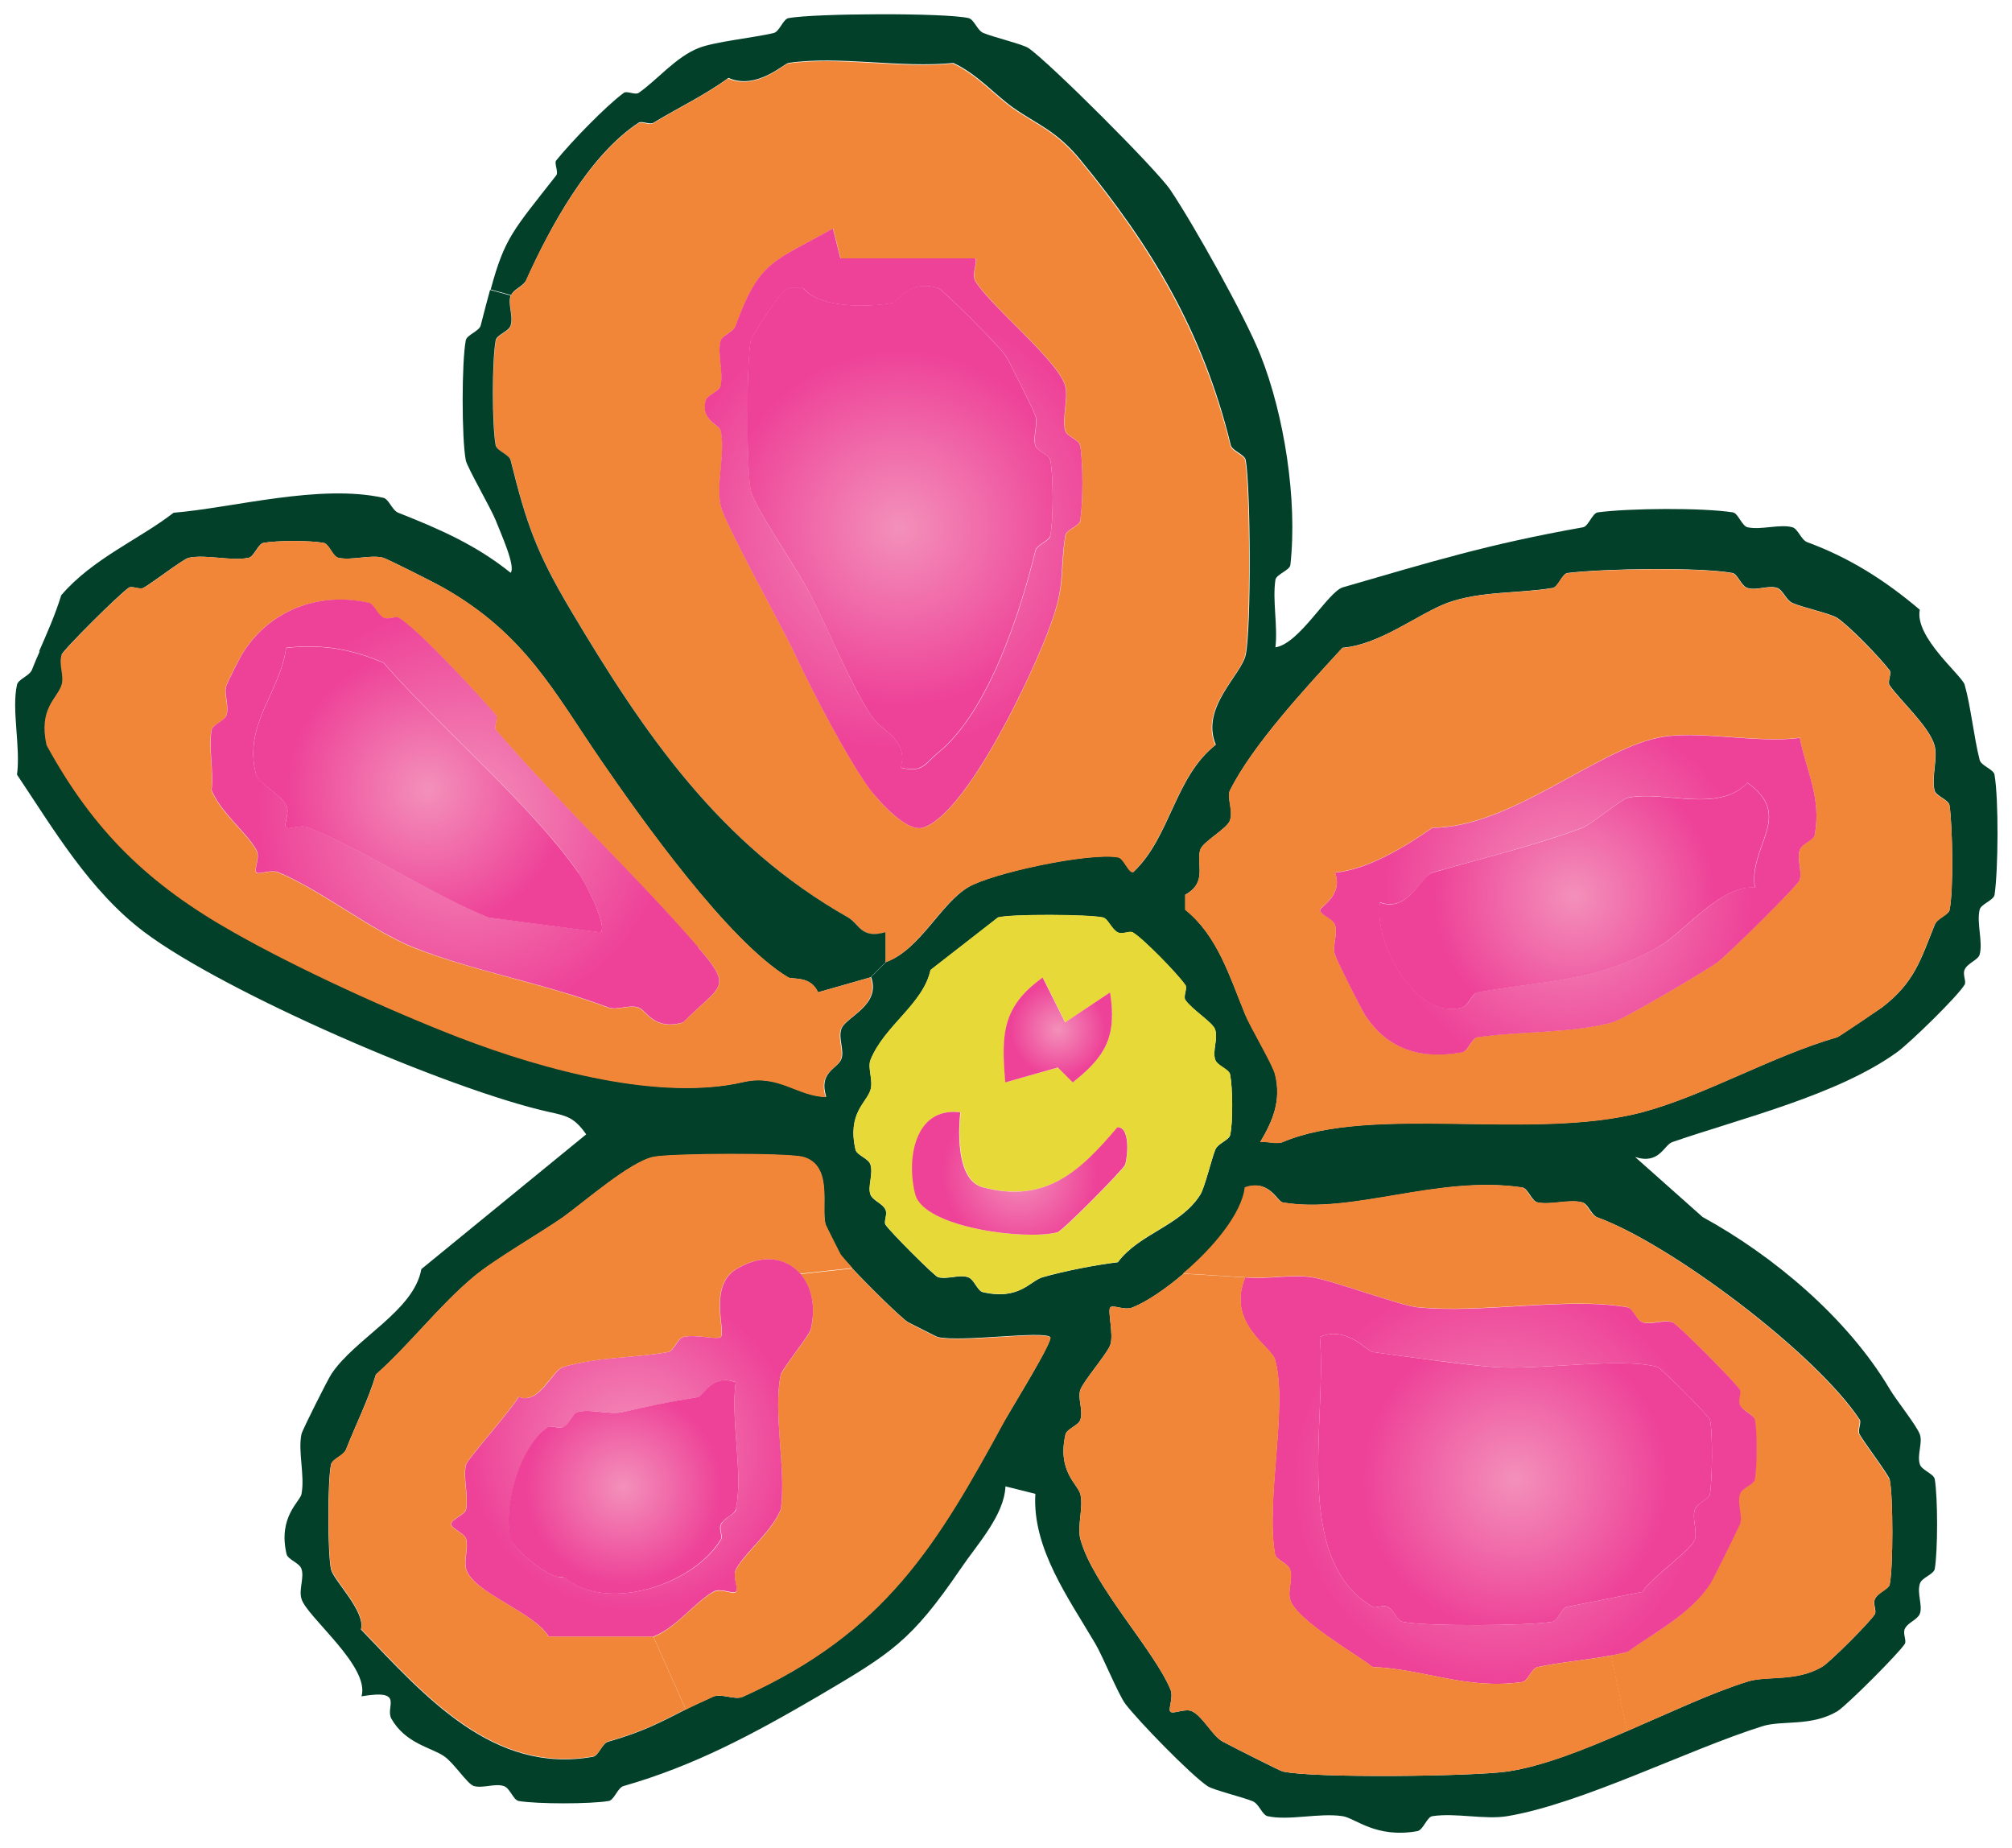 <?xml version="1.0" encoding="UTF-8"?><svg id="Layer_2" xmlns="http://www.w3.org/2000/svg" xmlns:xlink="http://www.w3.org/1999/xlink" viewBox="0 0 96.89 88.97"><defs><style>.cls-1{fill:url(#New_Gradient_Swatch_3-5);}.cls-2{fill:url(#New_Gradient_Swatch_3-6);}.cls-3{fill:url(#New_Gradient_Swatch_3-2);}.cls-4{fill:url(#New_Gradient_Swatch_3-4);}.cls-5{fill:url(#New_Gradient_Swatch_3-9);}.cls-6{fill:url(#New_Gradient_Swatch_3-8);}.cls-7{fill:url(#New_Gradient_Swatch_3-3);}.cls-8{fill:url(#New_Gradient_Swatch_3-7);}.cls-9{fill:#e7d937;}.cls-10{fill:#02402a;}.cls-11{fill:url(#New_Gradient_Swatch_3);}.cls-12{fill:#f28638;}.cls-13{fill:url(#New_Gradient_Swatch_3-11);}.cls-14{fill:url(#New_Gradient_Swatch_3-10);}.cls-15{fill:url(#New_Gradient_Swatch_3-12);}</style><radialGradient id="New_Gradient_Swatch_3" cx="75.52" cy="43.09" fx="75.52" fy="43.09" r="10.05" gradientUnits="userSpaceOnUse"><stop offset="0" stop-color="#f390ba"/><stop offset=".88" stop-color="#ee4298"/></radialGradient><radialGradient id="New_Gradient_Swatch_3-2" cx="72.16" cy="71.25" fx="72.16" fy="71.25" r="11.2" xlink:href="#New_Gradient_Swatch_3"/><radialGradient id="New_Gradient_Swatch_3-3" cx="75.8" cy="43.14" fx="75.8" fy="43.14" r="7.67" xlink:href="#New_Gradient_Swatch_3"/><radialGradient id="New_Gradient_Swatch_3-4" cx="72.96" cy="71.24" fx="72.96" fy="71.24" r="8.34" xlink:href="#New_Gradient_Swatch_3"/><radialGradient id="New_Gradient_Swatch_3-5" cx="49.11" cy="56.5" fx="49.11" fy="56.5" r="4.22" xlink:href="#New_Gradient_Swatch_3"/><radialGradient id="New_Gradient_Swatch_3-6" cx="50.95" cy="49.59" fx="50.95" fy="49.59" r="2.57" xlink:href="#New_Gradient_Swatch_3"/><radialGradient id="New_Gradient_Swatch_3-7" cx="43.03" cy="25.43" fx="43.03" fy="25.43" r="12.07" xlink:href="#New_Gradient_Swatch_3"/><radialGradient id="New_Gradient_Swatch_3-8" cx="43.34" cy="25.41" fx="43.34" fy="25.41" r="9.73" xlink:href="#New_Gradient_Swatch_3"/><radialGradient id="New_Gradient_Swatch_3-9" cx="30.43" cy="69.72" fx="30.43" fy="69.72" r="8.9" xlink:href="#New_Gradient_Swatch_3"/><radialGradient id="New_Gradient_Swatch_3-10" cx="30.02" cy="71.6" fx="30.02" fy="71.6" r="5.34" xlink:href="#New_Gradient_Swatch_3"/><radialGradient id="New_Gradient_Swatch_3-11" cx="22.38" cy="39.1" fx="22.38" fy="39.1" r="11.29" xlink:href="#New_Gradient_Swatch_3"/><radialGradient id="New_Gradient_Swatch_3-12" cx="20.59" cy="38.02" fx="20.59" fy="38.02" r="7.68" xlink:href="#New_Gradient_Swatch_3"/></defs><g id="Layer_1-2"><path class="cls-10" d="M96.05,37.32c.2,1.16.18,4.55,0,5.77-.05.27-.66.44-.72.72-.15.65.17,1.56,0,2.16-.08.26-.59.41-.72.72-.11.23.09.56,0,.72-.33.56-2.63,2.8-3.25,3.25-2.86,2.07-7.52,3.19-10.82,4.33-.42.14-.62,1.1-1.8.72l3.25,2.89c3.38,1.85,6.97,4.84,9.02,8.3.32.54,1.26,1.7,1.44,2.16.15.41-.14.98,0,1.44.08.29.66.45.72.72.15.89.15,3.44,0,4.33-.06.27-.65.42-.72.72-.14.47.15,1.05,0,1.44-.12.29-.59.42-.72.72-.11.21.09.56,0,.72-.27.44-2.81,2.98-3.25,3.25-1.26.75-2.68.42-3.61.72-3.52,1.1-8.69,3.73-12.28,4.33-1.1.18-2.48-.17-3.61,0-.26.03-.44.66-.72.72-2.01.36-2.99-.63-3.61-.72-1.11-.17-2.59.23-3.61,0-.26-.06-.41-.6-.72-.72-.48-.2-1.86-.53-2.16-.72-.8-.53-3.34-3.14-3.97-3.97-.35-.48-1.08-2.28-1.44-2.89-1.28-2.18-3.05-4.6-2.89-7.22l-1.44-.36c-.06,1.4-1.37,2.8-2.16,3.97-2.39,3.5-3.34,4.06-6.85,6.13-3.19,1.86-5.97,3.35-9.38,4.33-.29.08-.45.68-.72.72-.89.15-3.44.15-4.33,0-.27-.05-.42-.63-.72-.72-.42-.14-.99.12-1.44,0-.33-.11-.95-1.11-1.44-1.44-.59-.41-1.85-.6-2.53-1.8-.32-.57.68-1.44-1.44-1.08.42-1.44-2.63-3.82-2.89-4.69-.14-.45.14-1.02,0-1.44-.09-.3-.66-.45-.72-.72-.42-1.8.66-2.53.72-2.89.17-.89-.18-2.06,0-2.89.03-.17,1.26-2.62,1.44-2.89,1.13-1.71,3.98-3.04,4.33-5.05l7.94-6.49c-.57-.81-.92-.89-1.8-1.08-4.8-1.07-15.6-5.74-19.48-8.66-2.62-1.97-4.37-4.95-6.13-7.58.18-1.34-.27-3.13,0-4.33.06-.27.6-.42.72-.72s.24-.6.38-.9l1.07.18c-.14.45.14,1.01,0,1.44-.23.68-1.11,1.11-.72,2.89,2.27,4.15,4.92,6.7,9.02,9.02,3.05,1.73,7.43,3.73,10.82,5.05,4.21,1.62,9.74,3.08,13.71,2.16,1.7-.39,2.57.68,3.97.72-.38-1.19.54-1.35.72-1.8.17-.39-.14-.98,0-1.44.17-.6,1.94-1.13,1.44-2.53l.72-.72c1.64-.59,2.62-2.81,3.97-3.61,1.1-.66,5.76-1.68,7.22-1.44.29.05.48.72.72.72,1.8-1.7,1.98-4.57,3.97-6.13-.75-1.8,1.23-3.35,1.44-4.33.27-1.26.24-8.03,0-9.38-.05-.27-.65-.44-.72-.72-1.35-5.52-3.86-9.62-7.22-13.71-1.17-1.44-2.13-1.74-3.25-2.53-.89-.63-1.73-1.62-2.89-2.16-2.51.26-5.53-.36-7.94,0-.21.03-1.55,1.32-2.89.72-1.13.83-2.41,1.43-3.61,2.16-.18.11-.56-.11-.72,0-2.41,1.59-4.27,5.05-5.41,7.58-.14.3-.62.44-.72.72l-.99-.27c.68-2.51,1.08-2.84,3.16-5.5.12-.15-.12-.59,0-.72.72-.89,2.36-2.59,3.25-3.25.15-.11.56.12.72,0,.89-.62,1.79-1.73,2.89-2.16.75-.3,2.69-.5,3.61-.72.29-.08.45-.68.72-.72,1.28-.23,7.5-.26,8.66,0,.27.06.42.6.72.72.48.2,1.86.53,2.16.72.95.63,6.24,5.91,6.85,6.85,1.11,1.65,3.59,6.07,4.33,7.94,1.14,2.86,1.79,6.97,1.44,10.1-.02.26-.68.45-.72.72-.15.99.12,2.21,0,3.25,1.17-.18,2.53-2.68,3.25-2.89,4.22-1.22,6.94-2.07,11.56-2.89.27-.05.45-.69.72-.72,1.52-.2,4.99-.23,6.49,0,.26.03.44.66.72.72.65.14,1.56-.17,2.16,0,.27.08.42.62.72.72,2.01.74,3.74,1.83,5.41,3.25-.26,1.32,2.01,3.14,2.16,3.61.29,1.01.45,2.56.72,3.61.06.29.66.45.72.72ZM93.88,43.82c.2-.9.15-4.03,0-5.05-.05-.27-.66-.44-.72-.72-.15-.66.17-1.56,0-2.16-.26-.92-1.65-2.15-2.16-2.89-.12-.17.11-.57,0-.72-.45-.6-1.95-2.15-2.53-2.53-.32-.21-1.71-.51-2.16-.72-.3-.14-.45-.62-.72-.72-.41-.15-.99.14-1.44,0-.3-.09-.47-.68-.72-.72-1.56-.29-6.27-.21-7.94,0-.27.03-.45.68-.72.72-1.58.27-3.49.14-5.07.72-1.41.53-3.23,2.01-5.05,2.16-1.82,1.98-4.31,4.67-5.41,6.85-.17.35.15.96,0,1.44-.11.41-1.32,1.04-1.44,1.44-.2.71.36,1.56-.72,2.16v.72c1.56,1.26,2.13,3.22,2.89,5.05.26.62,1.34,2.42,1.44,2.89.3,1.25-.11,2.22-.72,3.25.35-.05.78.12,1.08,0,4.3-1.83,12.04-.05,17.33-1.44,3.01-.81,6.25-2.71,9.38-3.61.12-.05,2.01-1.34,2.16-1.44,1.55-1.19,1.85-2.28,2.53-3.97.12-.32.66-.47.72-.72ZM91,76.29c.17-.77.17-4.27,0-5.05-.06-.24-1.17-1.7-1.44-2.16-.12-.2.09-.57,0-.72-2.13-3.22-9.11-8.46-12.63-9.74-.3-.11-.45-.65-.72-.72-.62-.17-1.52.14-2.16,0-.29-.06-.47-.69-.74-.72-4.09-.6-8.18,1.31-11.54.72-.27-.06-.65-1.13-1.8-.72-.14,1.26-1.52,2.92-2.98,4.15-.87.75-1.77,1.35-2.44,1.62-.39.17-.95-.14-1.08,0-.15.15.17,1.29,0,1.8-.12.39-1.28,1.73-1.44,2.16-.15.41.14.98,0,1.44-.08.29-.65.44-.72.72-.41,1.79.6,2.39.72,2.89.15.63-.17,1.55,0,2.16.6,2.21,3.53,5.31,4.33,7.22.17.39-.12.95,0,1.08.14.14.75-.2,1.08,0,.51.27.95,1.17,1.44,1.44.51.27,2.74,1.4,2.89,1.44,1.5.33,9.12.24,10.82,0,1.73-.26,3.74-1.07,5.77-1.95,2.03-.87,4.04-1.83,5.79-2.38.93-.3,2.34.03,3.61-.72.39-.24,2.28-2.13,2.53-2.53.09-.17-.11-.5,0-.72.14-.32.66-.47.72-.72ZM59.24,54.64c.14-.59.12-2.27,0-2.89-.05-.27-.62-.42-.72-.72-.14-.44.14-.99,0-1.44-.09-.35-1.1-.95-1.44-1.44-.11-.18.12-.57,0-.72-.38-.54-2.03-2.24-2.53-2.53-.15-.09-.5.11-.72,0-.3-.15-.47-.66-.72-.72-.69-.15-4.43-.17-5.05,0l-3.25,2.53c-.35,1.64-2.22,2.68-2.89,4.33-.15.39.14.98,0,1.44-.18.62-1.13,1.11-.72,2.89.08.27.65.42.72.72.14.47-.15,1.05,0,1.44.12.29.59.42.72.72.11.23-.09.56,0,.72.21.33,2.36,2.48,2.53,2.53.45.12,1.02-.14,1.44,0,.3.09.45.66.72.72,1.77.41,2.28-.56,2.89-.72,1.04-.3,2.53-.59,3.61-.72,1.05-1.4,3.02-1.74,3.97-3.25.21-.33.53-1.67.72-2.16.12-.32.68-.47.72-.72ZM48.41,68.35c.35-.62,2.34-3.83,2.16-3.97-.36-.32-4.25.26-5.41,0-.08-.02-1.29-.65-1.44-.72-.33-.21-1.83-1.68-2.69-2.6-.27-.3-.48-.54-.56-.65-.08-.14-.69-1.37-.72-1.44-.23-.84.38-2.84-1.08-3.25-.72-.2-6.37-.18-7.22,0-1.13.24-3.34,2.18-4.33,2.89-1.1.77-3.35,2.06-4.33,2.89-1.65,1.38-3.07,3.25-4.69,4.69-.38,1.25-.96,2.39-1.44,3.61-.12.3-.66.45-.72.72-.17.78-.17,4.25,0,5.05.12.53,1.68,2.03,1.44,2.89,3.08,3.22,6.37,6.99,11.18,6.13.27-.05.44-.65.72-.72,1.74-.5,2.57-.96,3.73-1.55.39-.2.83-.39,1.32-.62.41-.18,1.05.18,1.44,0,6.85-3.1,9.35-7.32,12.63-13.35Z"/><path class="cls-12" d="M93.88,38.77c.15,1.02.2,4.15,0,5.05-.06.26-.6.41-.72.72-.68,1.68-.98,2.78-2.53,3.97-.15.11-2.04,1.4-2.16,1.44-3.13.9-6.37,2.8-9.38,3.61-5.29,1.4-13.03-.39-17.33,1.44-.3.12-.74-.05-1.08,0,.62-1.02,1.02-2,.72-3.25-.11-.47-1.19-2.27-1.44-2.89-.75-1.83-1.32-3.79-2.89-5.05v-.72c1.08-.6.53-1.46.72-2.16.12-.41,1.34-1.04,1.44-1.44.15-.48-.17-1.1,0-1.44,1.1-2.18,3.59-4.87,5.41-6.85,1.82-.15,3.64-1.64,5.05-2.16,1.58-.59,3.49-.45,5.07-.72.27-.05.45-.69.72-.72,1.67-.21,6.37-.29,7.94,0,.26.05.42.63.72.72.45.14,1.04-.15,1.44,0,.27.11.42.59.72.72.45.21,1.85.51,2.16.72.57.38,2.07,1.92,2.53,2.53.11.15-.12.56,0,.72.51.74,1.91,1.97,2.16,2.89.17.6-.15,1.5,0,2.16.06.29.68.45.72.72ZM87.39,40.21c.33-1.82-.41-3.04-.72-4.69-2.06.29-4.98-.41-6.85,0-3.02.65-7.14,4.33-10.84,4.33-1.37.96-3.13,2.01-4.69,2.16.41,1.1-.72,1.65-.72,1.8,0,.24.65.42.72.72.14.47-.15,1.05,0,1.44.17.44,1.26,2.6,1.44,2.89,1.1,1.7,2.72,2.16,4.69,1.8.29-.06.47-.69.72-.72,2.04-.3,4.51-.18,6.51-.72.56-.15,4.54-2.51,5.05-2.89.56-.42,3.88-3.7,3.97-3.97.12-.45-.15-1.02,0-1.44.09-.3.66-.47.72-.72Z"/><path class="cls-12" d="M91,71.24c.17.78.17,4.28,0,5.05-.06.26-.59.41-.72.72-.11.23.09.56,0,.72-.24.39-2.13,2.28-2.53,2.53-1.26.75-2.68.42-3.61.72-1.74.54-3.76,1.5-5.79,2.38l-.77-3.65c.27-.05.53-.11.78-.17,1.25-.9,2.99-1.77,3.97-3.25.18-.29,1.34-2.63,1.44-2.89.15-.41-.14-.99,0-1.44.08-.3.66-.45.72-.72.11-.63.12-2.31,0-2.89-.06-.26-.59-.41-.72-.72-.11-.23.09-.57,0-.72-.24-.39-3.04-3.19-3.25-3.25-.45-.14-1.02.14-1.44,0-.3-.11-.47-.68-.72-.72-2.89-.51-7,.32-10.12,0-.86-.09-4.07-1.29-5.05-1.44-.99-.17-2.19.11-3.25,0l-2.98-.18c1.46-1.23,2.84-2.89,2.98-4.15,1.16-.41,1.53.66,1.8.72,3.37.59,7.46-1.32,11.54-.72.27.03.45.66.74.72.65.14,1.55-.17,2.16,0,.27.08.42.62.72.72,3.52,1.28,10.49,6.52,12.63,9.74.09.15-.12.53,0,.72.27.47,1.38,1.92,1.44,2.16Z"/><path class="cls-11" d="M86.67,35.52c.32,1.65,1.05,2.87.72,4.69-.06.26-.63.42-.72.72-.15.42.12.99,0,1.44-.09.27-3.41,3.55-3.97,3.97-.51.38-4.49,2.74-5.05,2.89-2,.54-4.46.42-6.51.72-.26.03-.44.66-.72.72-1.97.36-3.59-.11-4.69-1.8-.18-.29-1.28-2.45-1.44-2.89-.15-.39.14-.98,0-1.44-.08-.3-.72-.48-.72-.72,0-.15,1.13-.71.72-1.8,1.56-.15,3.32-1.2,4.69-2.16,3.7,0,7.82-3.68,10.84-4.33,1.88-.41,4.8.29,6.85,0ZM84.51,42.74c-.3-2.06,1.92-3.44-.36-5.05-1.41,1.49-4.04.35-5.77.72-.27.06-1.77,1.29-2.16,1.44-2.24.84-4.78,1.46-7.23,2.16-.6.17-1.13,1.94-2.53,1.44-.33,1.89,1.73,5.73,3.97,5.05.3-.09.47-.68.72-.72,3.11-.57,5.71-.5,8.67-2.16,1.37-.78,3.01-3.01,4.69-2.89Z"/><path class="cls-3" d="M84.51,68.35c.12.57.11,2.25,0,2.89-.06.27-.65.42-.72.72-.14.45.15,1.04,0,1.44-.11.26-1.26,2.6-1.44,2.89-.98,1.47-2.72,2.34-3.97,3.25-.26.06-.51.12-.78.17-1.19.23-2.44.32-3.55.56-.29.05-.47.68-.74.72-2.71.39-4.74-.63-7.22-.72-.77-.62-3.67-2.25-3.97-3.25-.12-.45.15-1.02,0-1.44-.09-.3-.66-.47-.72-.72-.47-2.6.63-7.14,0-9.38-.17-.65-2.36-1.74-1.44-3.97,1.05.11,2.25-.17,3.25,0,.98.15,4.19,1.35,5.05,1.44,3.11.32,7.23-.51,10.12,0,.26.05.42.62.72.72.42.14.99-.14,1.44,0,.21.06,3.01,2.86,3.25,3.25.09.15-.11.5,0,.72.14.32.66.47.72.72ZM82.34,71.96c.12-.68.15-3.05,0-3.61-.06-.18-2.36-2.48-2.53-2.53-1.73-.48-5.73.18-7.95,0-1.34-.11-4.04-.48-5.77-.72-.23-.03-1.26-1.29-2.53-.72.35,4.09-1.35,10.67,2.53,12.99.17.09.51-.11.72,0,.32.14.47.66.72.72,1.04.23,6.09.2,7.23,0,.27-.05.42-.66.72-.72l3.61-.72c.45-.72,2.38-2.01,2.53-2.53.12-.45-.15-1.02,0-1.44.09-.3.66-.47.72-.72Z"/><path class="cls-7" d="M84.14,37.69c2.28,1.61.06,2.99.36,5.05-1.68-.12-3.32,2.1-4.69,2.89-2.96,1.67-5.56,1.59-8.67,2.16-.26.05-.42.63-.72.72-2.24.68-4.3-3.16-3.97-5.05,1.4.5,1.92-1.28,2.53-1.44,2.45-.71,4.99-1.32,7.23-2.16.39-.15,1.89-1.38,2.16-1.44,1.73-.38,4.36.77,5.77-.72Z"/><path class="cls-4" d="M82.34,68.35c.15.56.12,2.93,0,3.61-.06.26-.63.42-.72.72-.15.42.12.99,0,1.44-.15.51-2.07,1.8-2.53,2.53l-3.61.72c-.3.06-.45.68-.72.72-1.14.2-6.19.23-7.23,0-.26-.06-.41-.59-.72-.72-.21-.11-.56.09-.72,0-3.88-2.31-2.18-8.9-2.53-12.99,1.26-.57,2.3.69,2.53.72,1.73.24,4.43.62,5.77.72,2.22.18,6.22-.48,7.95,0,.17.05,2.47,2.34,2.53,2.53Z"/><path class="cls-12" d="M77.59,79.7l.77,3.65c-2.03.89-4.04,1.7-5.77,1.95-1.7.24-9.32.33-10.82,0-.15-.05-2.38-1.17-2.89-1.44-.5-.27-.93-1.17-1.44-1.44-.33-.2-.95.14-1.08,0-.12-.14.17-.69,0-1.08-.8-1.91-3.73-5.01-4.33-7.22-.17-.62.15-1.53,0-2.16-.12-.5-1.13-1.1-.72-2.89.08-.29.65-.44.72-.72.14-.47-.15-1.04,0-1.44.17-.44,1.32-1.77,1.44-2.16.17-.51-.15-1.65,0-1.8.14-.14.69.17,1.08,0,.66-.27,1.56-.87,2.44-1.62l2.98.18c-.92,2.22,1.28,3.32,1.44,3.97.63,2.24-.47,6.78,0,9.38.06.26.63.42.72.72.15.42-.12.99,0,1.44.3.99,3.2,2.63,3.97,3.25,2.48.09,4.51,1.11,7.22.72.27-.05.45-.68.74-.72,1.11-.24,2.36-.33,3.55-.56Z"/><path class="cls-12" d="M59.96,22.17c.24,1.35.27,8.12,0,9.38-.21.98-2.19,2.53-1.44,4.33-1.98,1.56-2.16,4.43-3.97,6.13-.24,0-.44-.68-.72-.72-1.46-.24-6.12.78-7.22,1.44-1.35.8-2.33,3.02-3.97,3.61v-1.44c-1.17.33-1.25-.41-1.8-.72-6.16-3.49-9.8-8.82-13.35-14.79-1.64-2.77-2.12-4.12-2.89-7.22-.08-.29-.68-.45-.72-.72-.18-.99-.18-4.06,0-5.05.05-.27.65-.44.72-.72.14-.47-.15-1.04,0-1.44.11-.29.59-.42.72-.72,1.14-2.53,3.01-5.98,5.41-7.58.17-.11.54.11.72,0,1.2-.74,2.48-1.34,3.61-2.16,1.34.6,2.68-.69,2.89-.72,2.41-.36,5.43.26,7.94,0,1.16.54,2,1.53,2.89,2.16,1.11.78,2.07,1.08,3.25,2.53,3.35,4.09,5.86,8.19,7.22,13.71.08.29.68.45.72.72ZM52.02,25.06c.14-.89.14-2.72,0-3.61-.03-.27-.65-.44-.72-.72-.15-.65.17-1.56,0-2.16-.33-1.2-3.68-3.91-4.33-5.05-.18-.35.14-.95,0-1.08h-6.49l-.36-1.44c-2.86,1.62-3.53,1.5-4.69,4.69-.11.3-.65.45-.72.72-.17.6.14,1.5,0,2.16-.05.27-.65.44-.72.72-.26.95.66,1.16.72,1.44.24,1.04-.23,2.56,0,3.61.2.89,3.04,5.97,3.61,7.22.78,1.68,2.56,5.1,3.61,6.49.45.59,1.74,2.04,2.53,1.8,2.13-.66,5.35-7.55,6.13-9.74.74-2.03.44-2.42.72-4.33.05-.27.69-.45.72-.72Z"/><path class="cls-9" d="M59.24,51.75c.12.62.14,2.3,0,2.89-.05.26-.6.41-.72.72-.2.5-.51,1.83-.72,2.16-.95,1.5-2.92,1.85-3.97,3.25-1.08.14-2.57.42-3.61.72-.6.17-1.11,1.13-2.89.72-.27-.06-.42-.63-.72-.72-.42-.14-.99.12-1.44,0-.17-.05-2.31-2.19-2.53-2.53-.09-.17.11-.5,0-.72-.14-.3-.6-.44-.72-.72-.15-.39.14-.98,0-1.44-.08-.3-.65-.45-.72-.72-.41-1.77.54-2.27.72-2.89.14-.47-.15-1.05,0-1.44.66-1.65,2.54-2.69,2.89-4.33l3.25-2.53c.62-.17,4.36-.15,5.05,0,.26.06.42.57.72.72.23.11.57-.09.72,0,.5.29,2.15,1.98,2.53,2.53.12.15-.11.54,0,.72.35.5,1.35,1.1,1.44,1.44.14.45-.14,1.01,0,1.44.11.3.68.45.72.72ZM54.19,56.08c.12-.38.26-1.8-.36-1.8-1.8,2.12-3.46,3.68-6.49,2.89-1.22-.33-1.19-2.51-1.08-3.61-2.24-.29-2.6,2.34-2.16,3.97.45,1.61,5.38,2.21,6.85,1.8.23-.06,3.19-3.04,3.25-3.25ZM51.66,52.12c1.62-1.28,2.12-2.22,1.8-4.33l-2.16,1.44-1.08-2.16c-1.95,1.4-2,2.72-1.8,5.05l2.53-.72.72.72Z"/><path class="cls-1" d="M53.82,54.28c.62,0,.48,1.43.36,1.8-.06.21-3.02,3.19-3.25,3.25-1.47.41-6.4-.2-6.85-1.8-.44-1.62-.08-4.25,2.16-3.97-.11,1.1-.14,3.28,1.08,3.61,3.04.8,4.69-.77,6.49-2.89Z"/><path class="cls-2" d="M53.46,47.79c.32,2.1-.18,3.05-1.8,4.33l-.72-.72-2.53.72c-.2-2.33-.15-3.65,1.8-5.05l1.08,2.16,2.16-1.44Z"/><path class="cls-8" d="M52.02,21.45c.14.89.14,2.72,0,3.61-.03.27-.68.45-.72.72-.29,1.91.02,2.3-.72,4.33-.78,2.19-4,9.08-6.13,9.74-.78.24-2.07-1.22-2.53-1.8-1.05-1.4-2.83-4.81-3.61-6.49-.57-1.25-3.41-6.33-3.61-7.22-.23-1.05.24-2.57,0-3.61-.06-.29-.98-.5-.72-1.44.08-.29.68-.45.72-.72.14-.66-.17-1.56,0-2.16.08-.27.62-.42.72-.72,1.16-3.19,1.83-3.07,4.69-4.69l.36,1.44h6.49c.14.14-.18.74,0,1.08.65,1.14,4,3.85,4.33,5.05.17.6-.15,1.52,0,2.16.08.29.69.45.72.72ZM50.58,25.78c.15-.78.15-2.83,0-3.61-.05-.27-.63-.44-.72-.72-.12-.47.15-1.04,0-1.44-.12-.35-1.31-2.71-1.44-2.89-.29-.44-3.02-3.19-3.25-3.25-1.43-.42-1.95.68-2.16.72-1.26.23-3.59.24-4.33-.72h-.72c-.33.09-1.76,2.3-1.8,2.53-.21.96-.21,6.25,0,7.22.2.86,2.31,3.89,2.89,5.05.89,1.74,1.77,4,2.89,5.77.53.83,1.82,1.11,1.44,2.53,1.1.26,1.17-.21,1.8-.72,2.38-1.92,3.94-6.66,4.69-9.74.08-.29.68-.45.72-.72Z"/><path class="cls-6" d="M50.58,22.17c.15.78.15,2.83,0,3.61-.05.27-.65.44-.72.72-.75,3.08-2.31,7.82-4.69,9.74-.63.51-.71.98-1.8.72.38-1.41-.92-1.7-1.44-2.53-1.11-1.77-2-4.03-2.89-5.77-.57-1.16-2.69-4.19-2.89-5.05-.21-.96-.21-6.25,0-7.22.05-.23,1.47-2.44,1.8-2.53h.72c.74.96,3.07.95,4.33.72.21-.05.74-1.14,2.16-.72.23.06,2.96,2.81,3.25,3.25.14.18,1.32,2.54,1.44,2.89.15.41-.12.98,0,1.44.09.29.68.45.72.72Z"/><path class="cls-12" d="M50.58,64.38c.18.14-1.82,3.35-2.16,3.97-3.28,6.03-5.77,10.25-12.63,13.35-.39.18-1.04-.18-1.44,0-.5.23-.93.42-1.32.62l-1.56-3.5c1.08-.42,2.03-1.7,2.89-2.16.35-.2.95.14,1.08,0s-.18-.75,0-1.08c.48-.86,1.74-1.82,2.16-2.89.27-1.95-.39-4.7,0-6.49.06-.26,1.38-1.91,1.44-2.16.27-1.13.03-2.09-.5-2.69l2.5-.27c.86.92,2.36,2.39,2.69,2.6.15.08,1.37.71,1.44.72,1.16.26,5.05-.32,5.41,0Z"/><path class="cls-10" d="M42.64,44.9v1.44l-.72.72-2.53.72c-.36-.81-1.22-.6-1.44-.72-2.9-1.74-7.11-7.68-9.02-10.46-2.25-3.29-3.65-6.07-7.58-8.3-.45-.26-2.72-1.4-2.89-1.44-.6-.17-1.52.14-2.16,0-.29-.06-.45-.68-.72-.72-.66-.12-2.22-.12-2.89,0-.27.05-.45.66-.72.72-.87.17-2.04-.18-2.89,0-.24.05-1.7,1.17-2.16,1.44-.2.11-.57-.11-.72,0-.44.29-3.19,3.02-3.25,3.25l-1.07-.18c.39-.89.78-1.77,1.07-2.71,1.52-1.77,3.76-2.69,5.41-3.97,2.89-.24,7.02-1.4,10.1-.72.27.06.42.6.72.72,1.98.78,3.76,1.56,5.41,2.89.26-.3-.48-1.91-.72-2.53-.21-.54-1.38-2.56-1.44-2.89-.2-1.08-.2-4.69,0-5.77.05-.27.65-.44.72-.72.17-.68.32-1.23.45-1.71l.99.27c-.15.41.14.98,0,1.44-.08.29-.68.45-.72.72-.18.99-.18,4.06,0,5.05.05.27.65.44.72.72.77,3.1,1.25,4.45,2.89,7.22,3.55,5.97,7.19,11.3,13.35,14.79.56.32.63,1.05,1.8.72Z"/><path class="cls-12" d="M41.92,47.06c.5,1.4-1.28,1.92-1.44,2.53-.14.47.17,1.05,0,1.44-.18.45-1.1.62-.72,1.8-1.4-.05-2.27-1.11-3.97-.72-3.97.92-9.5-.54-13.71-2.16-3.4-1.32-7.77-3.32-10.82-5.05-4.1-2.31-6.75-4.87-9.02-9.02-.39-1.77.5-2.21.72-2.89.14-.44-.14-.99,0-1.44.06-.23,2.81-2.96,3.25-3.25.15-.11.53.11.72,0,.47-.27,1.92-1.4,2.16-1.44.84-.18,2.01.17,2.89,0,.27-.06.45-.68.72-.72.66-.12,2.22-.12,2.89,0,.27.05.44.66.72.72.65.14,1.56-.17,2.16,0,.17.05,2.44,1.19,2.89,1.44,3.92,2.22,5.32,5.01,7.58,8.3,1.91,2.78,6.12,8.72,9.02,10.46.23.12,1.08-.09,1.44.72l2.53-.72ZM32.9,49.23c1.79-1.8,2.47-1.61.72-3.61-3.19-3.68-6.61-6.82-9.74-10.46-.12-.14.12-.59,0-.72-.89-1.04-3.77-4.15-4.69-4.69-.15-.09-.5.11-.72,0-.32-.15-.47-.66-.72-.72-2.44-.54-4.84.36-6.13,2.53-.09.15-.65,1.23-.72,1.44-.15.39.14.98,0,1.44-.09.29-.68.45-.72.72-.15.86.11,1.95,0,2.89.42,1.07,1.68,2.03,2.16,2.89.2.35-.14.95,0,1.08.12.12.69-.17,1.08,0,2.01.84,4.49,2.81,6.49,3.61,2.99,1.17,6.12,1.67,9.38,2.89.42.15,1.01-.15,1.44,0,.39.12.74,1.13,2.16.72Z"/><path class="cls-12" d="M41.03,61.06l-2.5.27c-.69-.78-1.86-.98-3.11-.2-1.32.83-.47,2.99-.72,3.25-.15.15-1.26-.15-1.8,0-.29.08-.45.66-.72.72-1.62.3-3.35.23-5.05.72-.56.15-1.16,1.85-2.16,1.44-.38.66-2.47,3.01-2.53,3.25-.17.59.12,1.47,0,2.16-.05.27-.72.48-.72.72,0,.23.65.42.72.72.12.45-.12.99,0,1.44.33,1.14,3.26,2.04,3.97,3.25h5.05l1.56,3.5c-1.16.59-1.98,1.05-3.73,1.55-.29.08-.45.68-.72.72-4.81.86-8.1-2.92-11.18-6.13.24-.86-1.32-2.36-1.44-2.89-.17-.8-.17-4.27,0-5.05.06-.27.6-.42.72-.72.48-1.22,1.07-2.36,1.44-3.61,1.62-1.44,3.04-3.31,4.69-4.69.98-.83,3.23-2.12,4.33-2.89.99-.71,3.2-2.65,4.33-2.89.84-.18,6.49-.2,7.22,0,1.46.41.86,2.41,1.08,3.25.03.08.65,1.31.72,1.44.08.11.29.35.56.65Z"/><path class="cls-5" d="M38.54,61.33c.53.6.77,1.56.5,2.69-.06.26-1.38,1.91-1.44,2.16-.39,1.79.27,4.54,0,6.49-.42,1.07-1.68,2.03-2.16,2.89-.18.33.14.95,0,1.08s-.74-.2-1.08,0c-.86.47-1.8,1.74-2.89,2.16h-5.05c-.71-1.2-3.64-2.1-3.97-3.25-.12-.45.12-.99,0-1.44-.08-.3-.72-.5-.72-.72,0-.24.68-.45.72-.72.12-.69-.17-1.58,0-2.16.06-.24,2.15-2.59,2.53-3.25,1.01.41,1.61-1.29,2.16-1.44,1.7-.5,3.43-.42,5.05-.72.27-.06.44-.65.72-.72.54-.15,1.65.15,1.8,0,.26-.26-.6-2.42.72-3.25,1.25-.78,2.42-.59,3.11.2ZM35.43,72.68c.38-1.68-.26-4.3,0-6.13-1.16-.41-1.52.66-1.8.72-1.49.26-2.33.42-3.61.72-.65.15-1.56-.17-2.16,0-.27.08-.41.57-.72.72-.23.11-.57-.09-.72,0-1.4.89-2.22,3.89-1.8,5.41.12.41,1.89,2.04,2.53,1.8,2.01,1.77,6.27.41,7.58-1.8.09-.17-.11-.5,0-.72.15-.32.66-.47.72-.72Z"/><path class="cls-14" d="M35.43,66.55c-.26,1.83.38,4.45,0,6.13-.06.26-.57.41-.72.72-.11.23.09.56,0,.72-1.31,2.21-5.56,3.58-7.58,1.8-.63.24-2.41-1.4-2.53-1.8-.42-1.52.41-4.52,1.8-5.41.15-.09.5.11.72,0,.32-.15.45-.65.72-.72.6-.17,1.52.15,2.16,0,1.28-.3,2.12-.47,3.61-.72.29-.06.65-1.13,1.8-.72Z"/><path class="cls-13" d="M33.62,45.62c1.74,2,1.07,1.8-.72,3.61-1.43.41-1.77-.6-2.16-.72-.44-.15-1.02.15-1.44,0-3.26-1.22-6.39-1.71-9.38-2.89-2-.8-4.48-2.77-6.49-3.61-.39-.17-.96.12-1.08,0-.14-.14.2-.74,0-1.08-.48-.86-1.74-1.82-2.16-2.89.11-.93-.15-2.03,0-2.89.05-.27.63-.44.72-.72.14-.47-.15-1.05,0-1.44.08-.21.63-1.29.72-1.44,1.29-2.16,3.7-3.07,6.13-2.53.26.06.41.57.72.72.23.11.57-.09.72,0,.92.54,3.8,3.65,4.69,4.69.12.14-.12.59,0,.72,3.13,3.64,6.55,6.78,9.74,10.46ZM28.93,44.9c.33-.32-.74-2.41-1.08-2.89-2.3-3.28-6.66-6.99-9.38-10.1-1.49-.63-2.86-.92-4.69-.72-.3,2.18-2.1,3.73-1.44,6.13.11.36,1.17.95,1.44,1.44.2.35-.14.95,0,1.08.12.12.69-.17,1.08,0,2.98,1.25,5.94,3.23,8.66,4.33l5.41.72Z"/><path class="cls-15" d="M27.85,42.01c.35.48,1.41,2.57,1.08,2.89l-5.41-.72c-2.72-1.1-5.68-3.08-8.66-4.33-.39-.17-.96.12-1.08,0-.14-.14.2-.74,0-1.08-.27-.5-1.34-1.08-1.44-1.44-.66-2.41,1.14-3.95,1.44-6.13,1.83-.2,3.2.09,4.69.72,2.72,3.11,7.08,6.82,9.38,10.1Z"/></g></svg>